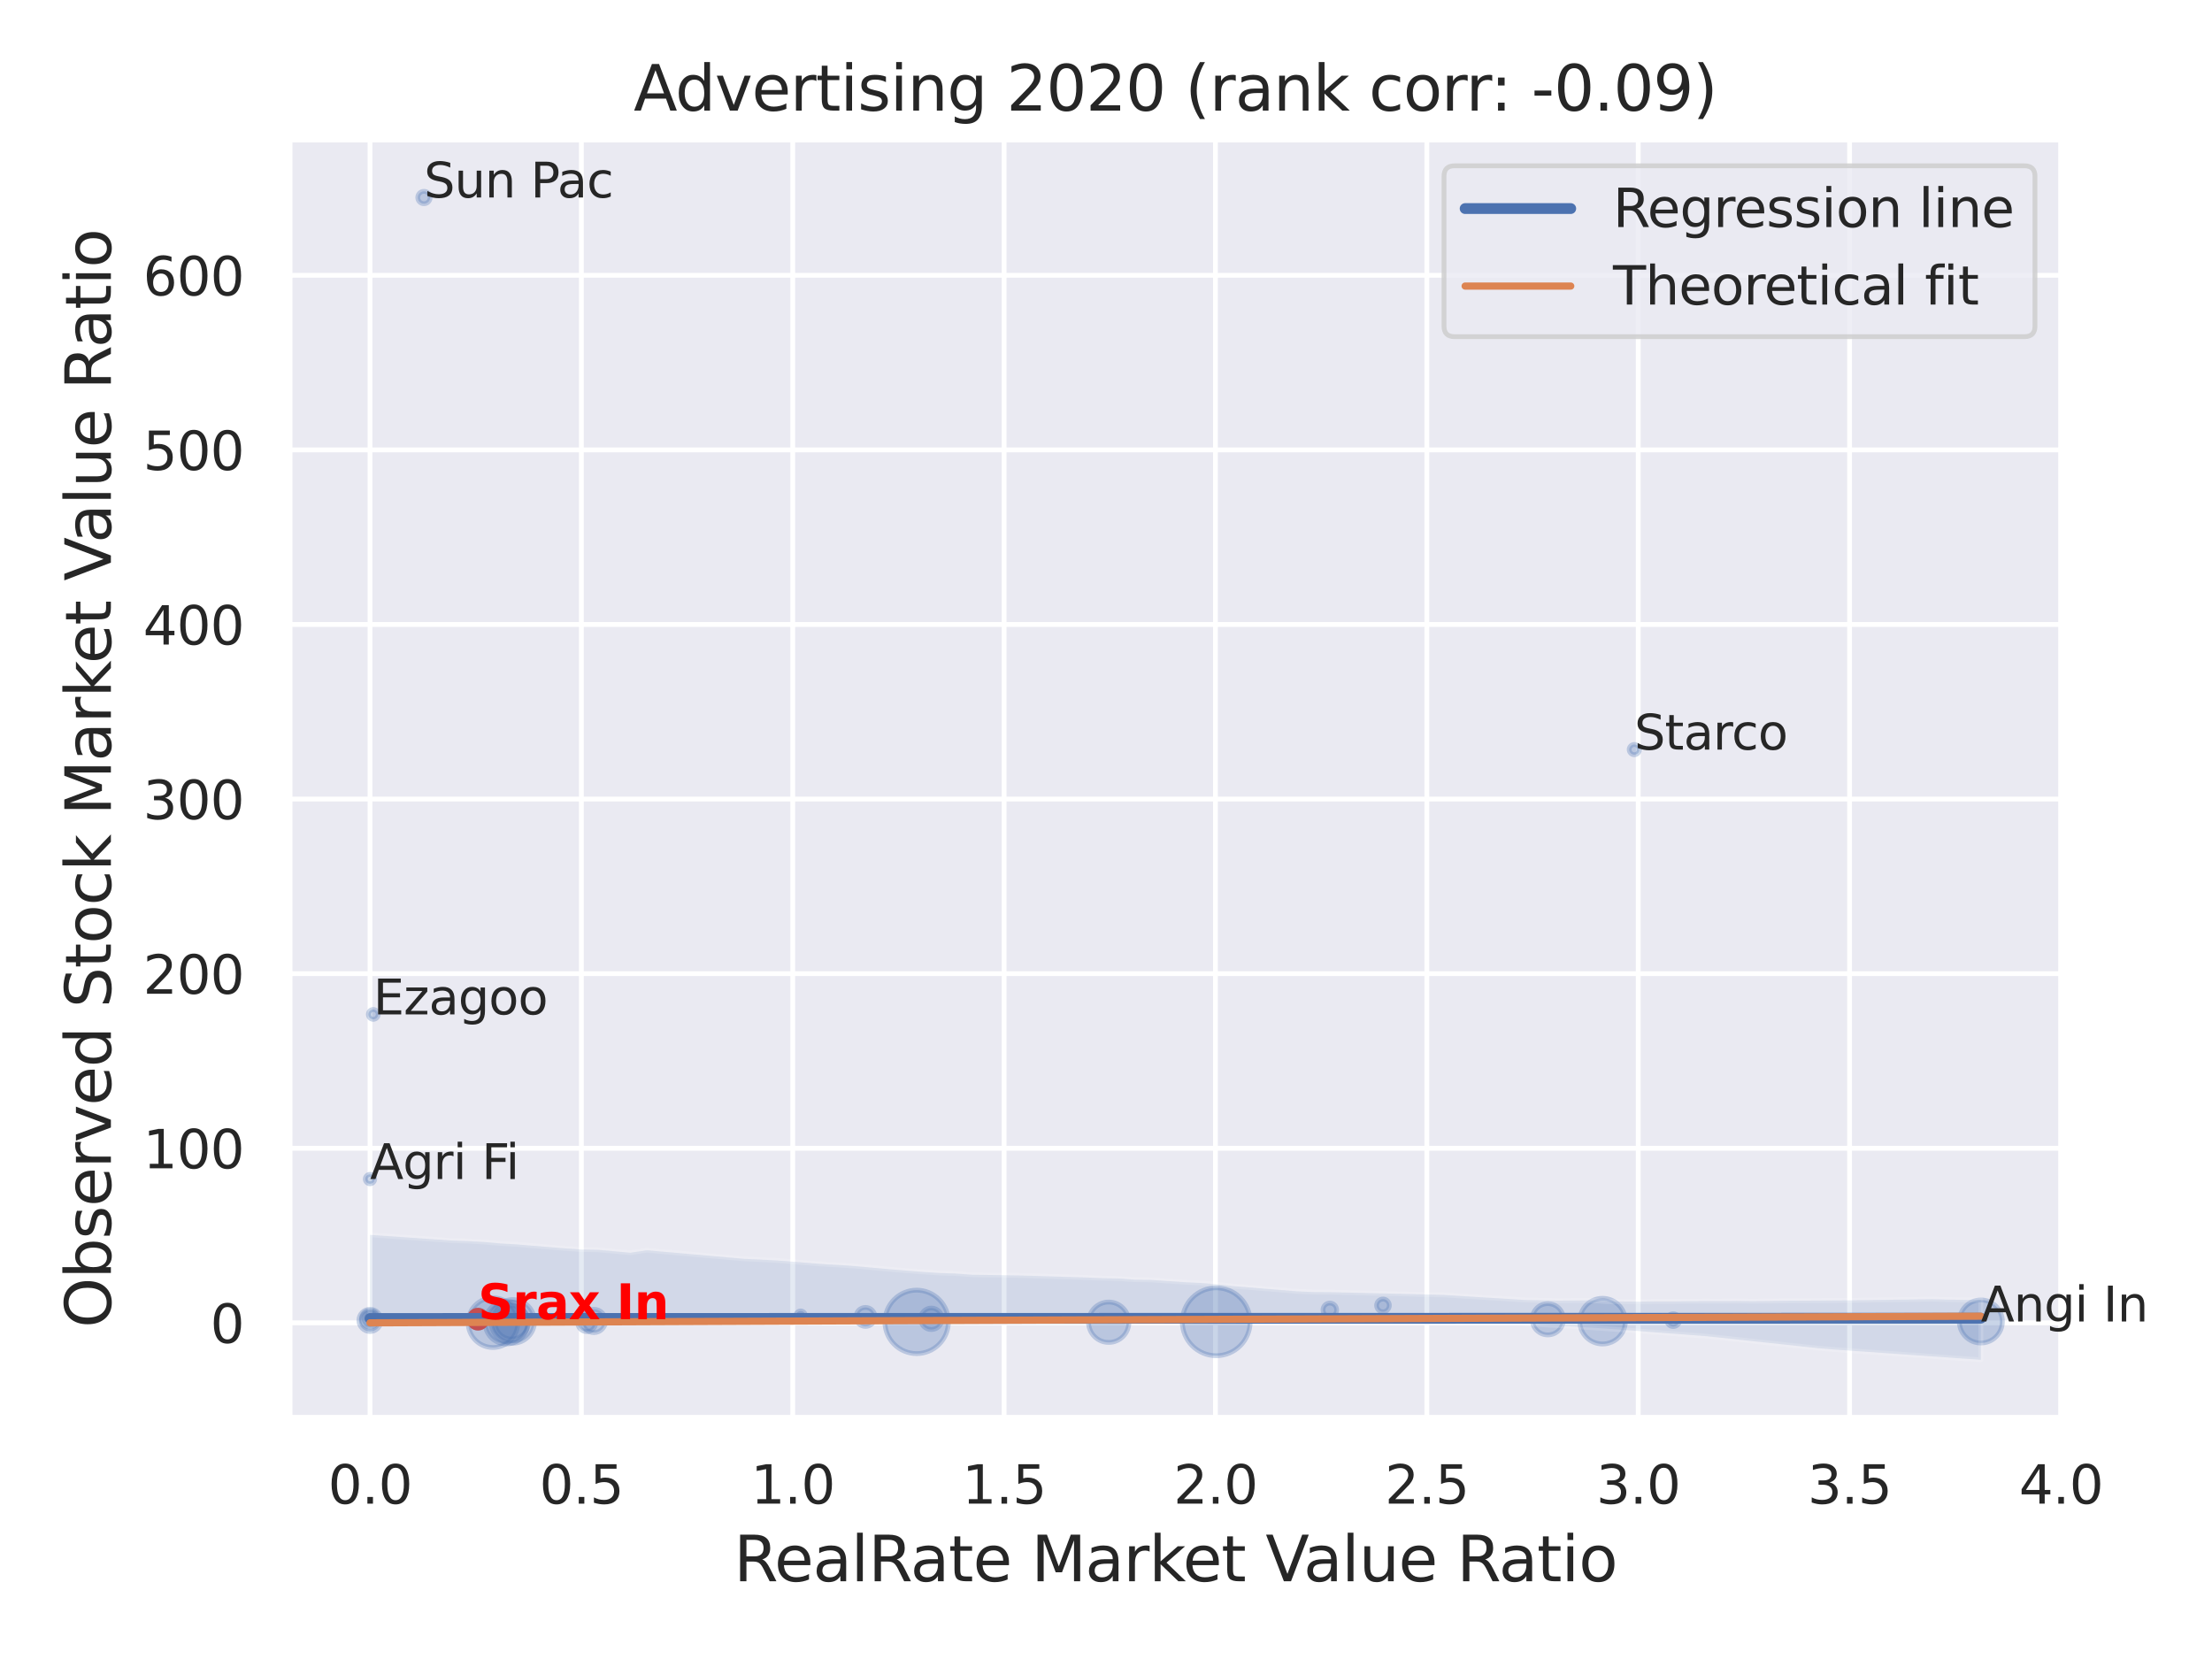 <?xml version="1.0" encoding="utf-8" standalone="no"?>
<!DOCTYPE svg PUBLIC "-//W3C//DTD SVG 1.1//EN"
  "http://www.w3.org/Graphics/SVG/1.1/DTD/svg11.dtd">
<svg xmlns:xlink="http://www.w3.org/1999/xlink" width="460.8pt" height="345.6pt" viewBox="0 0 460.8 345.6" xmlns="http://www.w3.org/2000/svg" version="1.1">
 <defs>
  <style type="text/css">*{stroke-linejoin: round; stroke-linecap: butt}</style>
 </defs>
 <g id="figure_1">
  <g id="patch_1">
   <path d="M 0 345.6 
L 460.8 345.6 
L 460.8 0 
L 0 0 
z
" style="fill: #ffffff"/>
  </g>
  <g id="axes_1">
   <g id="patch_2">
    <path d="M 60.3 295.38 
L 429.423 295.38 
L 429.423 29.04 
L 60.3 29.04 
z
" style="fill: #eaeaf2"/>
   </g>
   <g id="matplotlib.axis_1">
    <g id="xtick_1">
     <g id="line2d_1">
      <path d="M 77.078 295.38 
L 77.078 29.04 
" clip-path="url(#p1c5aea3654)" style="fill: none; stroke: #ffffff; stroke-linecap: round"/>
     </g>
     <g id="text_1">
      <!-- 0.0 -->
      <g style="fill: #262626" transform="translate(68.332 313.238) scale(0.11 -0.11)">
       <defs>
        <path id="DejaVuSans-30" d="M 2034 4250 
Q 1547 4250 1301 3770 
Q 1056 3291 1056 2328 
Q 1056 1369 1301 889 
Q 1547 409 2034 409 
Q 2525 409 2770 889 
Q 3016 1369 3016 2328 
Q 3016 3291 2770 3770 
Q 2525 4250 2034 4250 
z
M 2034 4750 
Q 2819 4750 3233 4129 
Q 3647 3509 3647 2328 
Q 3647 1150 3233 529 
Q 2819 -91 2034 -91 
Q 1250 -91 836 529 
Q 422 1150 422 2328 
Q 422 3509 836 4129 
Q 1250 4750 2034 4750 
z
" transform="scale(0.016)"/>
        <path id="DejaVuSans-2e" d="M 684 794 
L 1344 794 
L 1344 0 
L 684 0 
L 684 794 
z
" transform="scale(0.016)"/>
       </defs>
       <use xlink:href="#DejaVuSans-30"/>
       <use xlink:href="#DejaVuSans-2e" x="63.623"/>
       <use xlink:href="#DejaVuSans-30" x="95.41"/>
      </g>
     </g>
    </g>
    <g id="xtick_2">
     <g id="line2d_2">
      <path d="M 121.11 295.38 
L 121.11 29.04 
" clip-path="url(#p1c5aea3654)" style="fill: none; stroke: #ffffff; stroke-linecap: round"/>
     </g>
     <g id="text_2">
      <!-- 0.5 -->
      <g style="fill: #262626" transform="translate(112.364 313.238) scale(0.11 -0.11)">
       <defs>
        <path id="DejaVuSans-35" d="M 691 4666 
L 3169 4666 
L 3169 4134 
L 1269 4134 
L 1269 2991 
Q 1406 3038 1543 3061 
Q 1681 3084 1819 3084 
Q 2600 3084 3056 2656 
Q 3513 2228 3513 1497 
Q 3513 744 3044 326 
Q 2575 -91 1722 -91 
Q 1428 -91 1123 -41 
Q 819 9 494 109 
L 494 744 
Q 775 591 1075 516 
Q 1375 441 1709 441 
Q 2250 441 2565 725 
Q 2881 1009 2881 1497 
Q 2881 1984 2565 2268 
Q 2250 2553 1709 2553 
Q 1456 2553 1204 2497 
Q 953 2441 691 2322 
L 691 4666 
z
" transform="scale(0.016)"/>
       </defs>
       <use xlink:href="#DejaVuSans-30"/>
       <use xlink:href="#DejaVuSans-2e" x="63.623"/>
       <use xlink:href="#DejaVuSans-35" x="95.41"/>
      </g>
     </g>
    </g>
    <g id="xtick_3">
     <g id="line2d_3">
      <path d="M 165.142 295.38 
L 165.142 29.04 
" clip-path="url(#p1c5aea3654)" style="fill: none; stroke: #ffffff; stroke-linecap: round"/>
     </g>
     <g id="text_3">
      <!-- 1.0 -->
      <g style="fill: #262626" transform="translate(156.396 313.238) scale(0.11 -0.11)">
       <defs>
        <path id="DejaVuSans-31" d="M 794 531 
L 1825 531 
L 1825 4091 
L 703 3866 
L 703 4441 
L 1819 4666 
L 2450 4666 
L 2450 531 
L 3481 531 
L 3481 0 
L 794 0 
L 794 531 
z
" transform="scale(0.016)"/>
       </defs>
       <use xlink:href="#DejaVuSans-31"/>
       <use xlink:href="#DejaVuSans-2e" x="63.623"/>
       <use xlink:href="#DejaVuSans-30" x="95.41"/>
      </g>
     </g>
    </g>
    <g id="xtick_4">
     <g id="line2d_4">
      <path d="M 209.174 295.38 
L 209.174 29.04 
" clip-path="url(#p1c5aea3654)" style="fill: none; stroke: #ffffff; stroke-linecap: round"/>
     </g>
     <g id="text_4">
      <!-- 1.5 -->
      <g style="fill: #262626" transform="translate(200.428 313.238) scale(0.11 -0.11)">
       <use xlink:href="#DejaVuSans-31"/>
       <use xlink:href="#DejaVuSans-2e" x="63.623"/>
       <use xlink:href="#DejaVuSans-35" x="95.41"/>
      </g>
     </g>
    </g>
    <g id="xtick_5">
     <g id="line2d_5">
      <path d="M 253.207 295.38 
L 253.207 29.04 
" clip-path="url(#p1c5aea3654)" style="fill: none; stroke: #ffffff; stroke-linecap: round"/>
     </g>
     <g id="text_5">
      <!-- 2.0 -->
      <g style="fill: #262626" transform="translate(244.46 313.238) scale(0.11 -0.11)">
       <defs>
        <path id="DejaVuSans-32" d="M 1228 531 
L 3431 531 
L 3431 0 
L 469 0 
L 469 531 
Q 828 903 1448 1529 
Q 2069 2156 2228 2338 
Q 2531 2678 2651 2914 
Q 2772 3150 2772 3378 
Q 2772 3750 2511 3984 
Q 2250 4219 1831 4219 
Q 1534 4219 1204 4116 
Q 875 4013 500 3803 
L 500 4441 
Q 881 4594 1212 4672 
Q 1544 4750 1819 4750 
Q 2544 4750 2975 4387 
Q 3406 4025 3406 3419 
Q 3406 3131 3298 2873 
Q 3191 2616 2906 2266 
Q 2828 2175 2409 1742 
Q 1991 1309 1228 531 
z
" transform="scale(0.016)"/>
       </defs>
       <use xlink:href="#DejaVuSans-32"/>
       <use xlink:href="#DejaVuSans-2e" x="63.623"/>
       <use xlink:href="#DejaVuSans-30" x="95.41"/>
      </g>
     </g>
    </g>
    <g id="xtick_6">
     <g id="line2d_6">
      <path d="M 297.239 295.38 
L 297.239 29.04 
" clip-path="url(#p1c5aea3654)" style="fill: none; stroke: #ffffff; stroke-linecap: round"/>
     </g>
     <g id="text_6">
      <!-- 2.5 -->
      <g style="fill: #262626" transform="translate(288.492 313.238) scale(0.11 -0.11)">
       <use xlink:href="#DejaVuSans-32"/>
       <use xlink:href="#DejaVuSans-2e" x="63.623"/>
       <use xlink:href="#DejaVuSans-35" x="95.41"/>
      </g>
     </g>
    </g>
    <g id="xtick_7">
     <g id="line2d_7">
      <path d="M 341.271 295.38 
L 341.271 29.04 
" clip-path="url(#p1c5aea3654)" style="fill: none; stroke: #ffffff; stroke-linecap: round"/>
     </g>
     <g id="text_7">
      <!-- 3.0 -->
      <g style="fill: #262626" transform="translate(332.524 313.238) scale(0.11 -0.11)">
       <defs>
        <path id="DejaVuSans-33" d="M 2597 2516 
Q 3050 2419 3304 2112 
Q 3559 1806 3559 1356 
Q 3559 666 3084 287 
Q 2609 -91 1734 -91 
Q 1441 -91 1130 -33 
Q 819 25 488 141 
L 488 750 
Q 750 597 1062 519 
Q 1375 441 1716 441 
Q 2309 441 2620 675 
Q 2931 909 2931 1356 
Q 2931 1769 2642 2001 
Q 2353 2234 1838 2234 
L 1294 2234 
L 1294 2753 
L 1863 2753 
Q 2328 2753 2575 2939 
Q 2822 3125 2822 3475 
Q 2822 3834 2567 4026 
Q 2313 4219 1838 4219 
Q 1578 4219 1281 4162 
Q 984 4106 628 3988 
L 628 4550 
Q 988 4650 1302 4700 
Q 1616 4750 1894 4750 
Q 2613 4750 3031 4423 
Q 3450 4097 3450 3541 
Q 3450 3153 3228 2886 
Q 3006 2619 2597 2516 
z
" transform="scale(0.016)"/>
       </defs>
       <use xlink:href="#DejaVuSans-33"/>
       <use xlink:href="#DejaVuSans-2e" x="63.623"/>
       <use xlink:href="#DejaVuSans-30" x="95.41"/>
      </g>
     </g>
    </g>
    <g id="xtick_8">
     <g id="line2d_8">
      <path d="M 385.303 295.38 
L 385.303 29.04 
" clip-path="url(#p1c5aea3654)" style="fill: none; stroke: #ffffff; stroke-linecap: round"/>
     </g>
     <g id="text_8">
      <!-- 3.5 -->
      <g style="fill: #262626" transform="translate(376.556 313.238) scale(0.11 -0.11)">
       <use xlink:href="#DejaVuSans-33"/>
       <use xlink:href="#DejaVuSans-2e" x="63.623"/>
       <use xlink:href="#DejaVuSans-35" x="95.41"/>
      </g>
     </g>
    </g>
    <g id="xtick_9">
     <g id="line2d_9">
      <path d="M 429.335 295.38 
L 429.335 29.04 
" clip-path="url(#p1c5aea3654)" style="fill: none; stroke: #ffffff; stroke-linecap: round"/>
     </g>
     <g id="text_9">
      <!-- 4.0 -->
      <g style="fill: #262626" transform="translate(420.588 313.238) scale(0.11 -0.11)">
       <defs>
        <path id="DejaVuSans-34" d="M 2419 4116 
L 825 1625 
L 2419 1625 
L 2419 4116 
z
M 2253 4666 
L 3047 4666 
L 3047 1625 
L 3713 1625 
L 3713 1100 
L 3047 1100 
L 3047 0 
L 2419 0 
L 2419 1100 
L 313 1100 
L 313 1709 
L 2253 4666 
z
" transform="scale(0.016)"/>
       </defs>
       <use xlink:href="#DejaVuSans-34"/>
       <use xlink:href="#DejaVuSans-2e" x="63.623"/>
       <use xlink:href="#DejaVuSans-30" x="95.41"/>
      </g>
     </g>
    </g>
    <g id="text_10">
     <!-- RealRate Market Value Ratio -->
     <g style="fill: #262626" transform="translate(152.875 329.404) scale(0.13 -0.13)">
      <defs>
       <path id="DejaVuSans-52" d="M 2841 2188 
Q 3044 2119 3236 1894 
Q 3428 1669 3622 1275 
L 4263 0 
L 3584 0 
L 2988 1197 
Q 2756 1666 2539 1819 
Q 2322 1972 1947 1972 
L 1259 1972 
L 1259 0 
L 628 0 
L 628 4666 
L 2053 4666 
Q 2853 4666 3247 4331 
Q 3641 3997 3641 3322 
Q 3641 2881 3436 2590 
Q 3231 2300 2841 2188 
z
M 1259 4147 
L 1259 2491 
L 2053 2491 
Q 2509 2491 2742 2702 
Q 2975 2913 2975 3322 
Q 2975 3731 2742 3939 
Q 2509 4147 2053 4147 
L 1259 4147 
z
" transform="scale(0.016)"/>
       <path id="DejaVuSans-65" d="M 3597 1894 
L 3597 1613 
L 953 1613 
Q 991 1019 1311 708 
Q 1631 397 2203 397 
Q 2534 397 2845 478 
Q 3156 559 3463 722 
L 3463 178 
Q 3153 47 2828 -22 
Q 2503 -91 2169 -91 
Q 1331 -91 842 396 
Q 353 884 353 1716 
Q 353 2575 817 3079 
Q 1281 3584 2069 3584 
Q 2775 3584 3186 3129 
Q 3597 2675 3597 1894 
z
M 3022 2063 
Q 3016 2534 2758 2815 
Q 2500 3097 2075 3097 
Q 1594 3097 1305 2825 
Q 1016 2553 972 2059 
L 3022 2063 
z
" transform="scale(0.016)"/>
       <path id="DejaVuSans-61" d="M 2194 1759 
Q 1497 1759 1228 1600 
Q 959 1441 959 1056 
Q 959 750 1161 570 
Q 1363 391 1709 391 
Q 2188 391 2477 730 
Q 2766 1069 2766 1631 
L 2766 1759 
L 2194 1759 
z
M 3341 1997 
L 3341 0 
L 2766 0 
L 2766 531 
Q 2569 213 2275 61 
Q 1981 -91 1556 -91 
Q 1019 -91 701 211 
Q 384 513 384 1019 
Q 384 1609 779 1909 
Q 1175 2209 1959 2209 
L 2766 2209 
L 2766 2266 
Q 2766 2663 2505 2880 
Q 2244 3097 1772 3097 
Q 1472 3097 1187 3025 
Q 903 2953 641 2809 
L 641 3341 
Q 956 3463 1253 3523 
Q 1550 3584 1831 3584 
Q 2591 3584 2966 3190 
Q 3341 2797 3341 1997 
z
" transform="scale(0.016)"/>
       <path id="DejaVuSans-6c" d="M 603 4863 
L 1178 4863 
L 1178 0 
L 603 0 
L 603 4863 
z
" transform="scale(0.016)"/>
       <path id="DejaVuSans-74" d="M 1172 4494 
L 1172 3500 
L 2356 3500 
L 2356 3053 
L 1172 3053 
L 1172 1153 
Q 1172 725 1289 603 
Q 1406 481 1766 481 
L 2356 481 
L 2356 0 
L 1766 0 
Q 1100 0 847 248 
Q 594 497 594 1153 
L 594 3053 
L 172 3053 
L 172 3500 
L 594 3500 
L 594 4494 
L 1172 4494 
z
" transform="scale(0.016)"/>
       <path id="DejaVuSans-20" transform="scale(0.016)"/>
       <path id="DejaVuSans-4d" d="M 628 4666 
L 1569 4666 
L 2759 1491 
L 3956 4666 
L 4897 4666 
L 4897 0 
L 4281 0 
L 4281 4097 
L 3078 897 
L 2444 897 
L 1241 4097 
L 1241 0 
L 628 0 
L 628 4666 
z
" transform="scale(0.016)"/>
       <path id="DejaVuSans-72" d="M 2631 2963 
Q 2534 3019 2420 3045 
Q 2306 3072 2169 3072 
Q 1681 3072 1420 2755 
Q 1159 2438 1159 1844 
L 1159 0 
L 581 0 
L 581 3500 
L 1159 3500 
L 1159 2956 
Q 1341 3275 1631 3429 
Q 1922 3584 2338 3584 
Q 2397 3584 2469 3576 
Q 2541 3569 2628 3553 
L 2631 2963 
z
" transform="scale(0.016)"/>
       <path id="DejaVuSans-6b" d="M 581 4863 
L 1159 4863 
L 1159 1991 
L 2875 3500 
L 3609 3500 
L 1753 1863 
L 3688 0 
L 2938 0 
L 1159 1709 
L 1159 0 
L 581 0 
L 581 4863 
z
" transform="scale(0.016)"/>
       <path id="DejaVuSans-56" d="M 1831 0 
L 50 4666 
L 709 4666 
L 2188 738 
L 3669 4666 
L 4325 4666 
L 2547 0 
L 1831 0 
z
" transform="scale(0.016)"/>
       <path id="DejaVuSans-75" d="M 544 1381 
L 544 3500 
L 1119 3500 
L 1119 1403 
Q 1119 906 1312 657 
Q 1506 409 1894 409 
Q 2359 409 2629 706 
Q 2900 1003 2900 1516 
L 2900 3500 
L 3475 3500 
L 3475 0 
L 2900 0 
L 2900 538 
Q 2691 219 2414 64 
Q 2138 -91 1772 -91 
Q 1169 -91 856 284 
Q 544 659 544 1381 
z
M 1991 3584 
L 1991 3584 
z
" transform="scale(0.016)"/>
       <path id="DejaVuSans-69" d="M 603 3500 
L 1178 3500 
L 1178 0 
L 603 0 
L 603 3500 
z
M 603 4863 
L 1178 4863 
L 1178 4134 
L 603 4134 
L 603 4863 
z
" transform="scale(0.016)"/>
       <path id="DejaVuSans-6f" d="M 1959 3097 
Q 1497 3097 1228 2736 
Q 959 2375 959 1747 
Q 959 1119 1226 758 
Q 1494 397 1959 397 
Q 2419 397 2687 759 
Q 2956 1122 2956 1747 
Q 2956 2369 2687 2733 
Q 2419 3097 1959 3097 
z
M 1959 3584 
Q 2709 3584 3137 3096 
Q 3566 2609 3566 1747 
Q 3566 888 3137 398 
Q 2709 -91 1959 -91 
Q 1206 -91 779 398 
Q 353 888 353 1747 
Q 353 2609 779 3096 
Q 1206 3584 1959 3584 
z
" transform="scale(0.016)"/>
      </defs>
      <use xlink:href="#DejaVuSans-52"/>
      <use xlink:href="#DejaVuSans-65" x="64.982"/>
      <use xlink:href="#DejaVuSans-61" x="126.506"/>
      <use xlink:href="#DejaVuSans-6c" x="187.785"/>
      <use xlink:href="#DejaVuSans-52" x="215.568"/>
      <use xlink:href="#DejaVuSans-61" x="282.801"/>
      <use xlink:href="#DejaVuSans-74" x="344.08"/>
      <use xlink:href="#DejaVuSans-65" x="383.289"/>
      <use xlink:href="#DejaVuSans-20" x="444.812"/>
      <use xlink:href="#DejaVuSans-4d" x="476.6"/>
      <use xlink:href="#DejaVuSans-61" x="562.879"/>
      <use xlink:href="#DejaVuSans-72" x="624.158"/>
      <use xlink:href="#DejaVuSans-6b" x="665.271"/>
      <use xlink:href="#DejaVuSans-65" x="719.557"/>
      <use xlink:href="#DejaVuSans-74" x="781.08"/>
      <use xlink:href="#DejaVuSans-20" x="820.289"/>
      <use xlink:href="#DejaVuSans-56" x="852.076"/>
      <use xlink:href="#DejaVuSans-61" x="912.734"/>
      <use xlink:href="#DejaVuSans-6c" x="974.014"/>
      <use xlink:href="#DejaVuSans-75" x="1001.797"/>
      <use xlink:href="#DejaVuSans-65" x="1065.176"/>
      <use xlink:href="#DejaVuSans-20" x="1126.699"/>
      <use xlink:href="#DejaVuSans-52" x="1158.486"/>
      <use xlink:href="#DejaVuSans-61" x="1225.719"/>
      <use xlink:href="#DejaVuSans-74" x="1286.998"/>
      <use xlink:href="#DejaVuSans-69" x="1326.207"/>
      <use xlink:href="#DejaVuSans-6f" x="1353.99"/>
     </g>
    </g>
   </g>
   <g id="matplotlib.axis_2">
    <g id="ytick_1">
     <g id="line2d_10">
      <path d="M 60.3 275.571 
L 429.423 275.571 
" clip-path="url(#p1c5aea3654)" style="fill: none; stroke: #ffffff; stroke-linecap: round"/>
     </g>
     <g id="text_11">
      <!-- 0 -->
      <g style="fill: #262626" transform="translate(43.801 279.75) scale(0.11 -0.11)">
       <use xlink:href="#DejaVuSans-30"/>
      </g>
     </g>
    </g>
    <g id="ytick_2">
     <g id="line2d_11">
      <path d="M 60.3 239.201 
L 429.423 239.201 
" clip-path="url(#p1c5aea3654)" style="fill: none; stroke: #ffffff; stroke-linecap: round"/>
     </g>
     <g id="text_12">
      <!-- 100 -->
      <g style="fill: #262626" transform="translate(29.804 243.381) scale(0.11 -0.11)">
       <use xlink:href="#DejaVuSans-31"/>
       <use xlink:href="#DejaVuSans-30" x="63.623"/>
       <use xlink:href="#DejaVuSans-30" x="127.246"/>
      </g>
     </g>
    </g>
    <g id="ytick_3">
     <g id="line2d_12">
      <path d="M 60.3 202.832 
L 429.423 202.832 
" clip-path="url(#p1c5aea3654)" style="fill: none; stroke: #ffffff; stroke-linecap: round"/>
     </g>
     <g id="text_13">
      <!-- 200 -->
      <g style="fill: #262626" transform="translate(29.804 207.011) scale(0.11 -0.11)">
       <use xlink:href="#DejaVuSans-32"/>
       <use xlink:href="#DejaVuSans-30" x="63.623"/>
       <use xlink:href="#DejaVuSans-30" x="127.246"/>
      </g>
     </g>
    </g>
    <g id="ytick_4">
     <g id="line2d_13">
      <path d="M 60.3 166.462 
L 429.423 166.462 
" clip-path="url(#p1c5aea3654)" style="fill: none; stroke: #ffffff; stroke-linecap: round"/>
     </g>
     <g id="text_14">
      <!-- 300 -->
      <g style="fill: #262626" transform="translate(29.804 170.641) scale(0.11 -0.11)">
       <use xlink:href="#DejaVuSans-33"/>
       <use xlink:href="#DejaVuSans-30" x="63.623"/>
       <use xlink:href="#DejaVuSans-30" x="127.246"/>
      </g>
     </g>
    </g>
    <g id="ytick_5">
     <g id="line2d_14">
      <path d="M 60.3 130.092 
L 429.423 130.092 
" clip-path="url(#p1c5aea3654)" style="fill: none; stroke: #ffffff; stroke-linecap: round"/>
     </g>
     <g id="text_15">
      <!-- 400 -->
      <g style="fill: #262626" transform="translate(29.804 134.271) scale(0.11 -0.11)">
       <use xlink:href="#DejaVuSans-34"/>
       <use xlink:href="#DejaVuSans-30" x="63.623"/>
       <use xlink:href="#DejaVuSans-30" x="127.246"/>
      </g>
     </g>
    </g>
    <g id="ytick_6">
     <g id="line2d_15">
      <path d="M 60.3 93.722 
L 429.423 93.722 
" clip-path="url(#p1c5aea3654)" style="fill: none; stroke: #ffffff; stroke-linecap: round"/>
     </g>
     <g id="text_16">
      <!-- 500 -->
      <g style="fill: #262626" transform="translate(29.804 97.902) scale(0.11 -0.11)">
       <use xlink:href="#DejaVuSans-35"/>
       <use xlink:href="#DejaVuSans-30" x="63.623"/>
       <use xlink:href="#DejaVuSans-30" x="127.246"/>
      </g>
     </g>
    </g>
    <g id="ytick_7">
     <g id="line2d_16">
      <path d="M 60.3 57.353 
L 429.423 57.353 
" clip-path="url(#p1c5aea3654)" style="fill: none; stroke: #ffffff; stroke-linecap: round"/>
     </g>
     <g id="text_17">
      <!-- 600 -->
      <g style="fill: #262626" transform="translate(29.804 61.532) scale(0.11 -0.11)">
       <defs>
        <path id="DejaVuSans-36" d="M 2113 2584 
Q 1688 2584 1439 2293 
Q 1191 2003 1191 1497 
Q 1191 994 1439 701 
Q 1688 409 2113 409 
Q 2538 409 2786 701 
Q 3034 994 3034 1497 
Q 3034 2003 2786 2293 
Q 2538 2584 2113 2584 
z
M 3366 4563 
L 3366 3988 
Q 3128 4100 2886 4159 
Q 2644 4219 2406 4219 
Q 1781 4219 1451 3797 
Q 1122 3375 1075 2522 
Q 1259 2794 1537 2939 
Q 1816 3084 2150 3084 
Q 2853 3084 3261 2657 
Q 3669 2231 3669 1497 
Q 3669 778 3244 343 
Q 2819 -91 2113 -91 
Q 1303 -91 875 529 
Q 447 1150 447 2328 
Q 447 3434 972 4092 
Q 1497 4750 2381 4750 
Q 2619 4750 2861 4703 
Q 3103 4656 3366 4563 
z
" transform="scale(0.016)"/>
       </defs>
       <use xlink:href="#DejaVuSans-36"/>
       <use xlink:href="#DejaVuSans-30" x="63.623"/>
       <use xlink:href="#DejaVuSans-30" x="127.246"/>
      </g>
     </g>
    </g>
    <g id="text_18">
     <!-- Observed Stock Market Value Ratio -->
     <g style="fill: #262626" transform="translate(23.1 276.612) rotate(-90) scale(0.13 -0.13)">
      <defs>
       <path id="DejaVuSans-4f" d="M 2522 4238 
Q 1834 4238 1429 3725 
Q 1025 3213 1025 2328 
Q 1025 1447 1429 934 
Q 1834 422 2522 422 
Q 3209 422 3611 934 
Q 4013 1447 4013 2328 
Q 4013 3213 3611 3725 
Q 3209 4238 2522 4238 
z
M 2522 4750 
Q 3503 4750 4090 4092 
Q 4678 3434 4678 2328 
Q 4678 1225 4090 567 
Q 3503 -91 2522 -91 
Q 1538 -91 948 565 
Q 359 1222 359 2328 
Q 359 3434 948 4092 
Q 1538 4750 2522 4750 
z
" transform="scale(0.016)"/>
       <path id="DejaVuSans-62" d="M 3116 1747 
Q 3116 2381 2855 2742 
Q 2594 3103 2138 3103 
Q 1681 3103 1420 2742 
Q 1159 2381 1159 1747 
Q 1159 1113 1420 752 
Q 1681 391 2138 391 
Q 2594 391 2855 752 
Q 3116 1113 3116 1747 
z
M 1159 2969 
Q 1341 3281 1617 3432 
Q 1894 3584 2278 3584 
Q 2916 3584 3314 3078 
Q 3713 2572 3713 1747 
Q 3713 922 3314 415 
Q 2916 -91 2278 -91 
Q 1894 -91 1617 61 
Q 1341 213 1159 525 
L 1159 0 
L 581 0 
L 581 4863 
L 1159 4863 
L 1159 2969 
z
" transform="scale(0.016)"/>
       <path id="DejaVuSans-73" d="M 2834 3397 
L 2834 2853 
Q 2591 2978 2328 3040 
Q 2066 3103 1784 3103 
Q 1356 3103 1142 2972 
Q 928 2841 928 2578 
Q 928 2378 1081 2264 
Q 1234 2150 1697 2047 
L 1894 2003 
Q 2506 1872 2764 1633 
Q 3022 1394 3022 966 
Q 3022 478 2636 193 
Q 2250 -91 1575 -91 
Q 1294 -91 989 -36 
Q 684 19 347 128 
L 347 722 
Q 666 556 975 473 
Q 1284 391 1588 391 
Q 1994 391 2212 530 
Q 2431 669 2431 922 
Q 2431 1156 2273 1281 
Q 2116 1406 1581 1522 
L 1381 1569 
Q 847 1681 609 1914 
Q 372 2147 372 2553 
Q 372 3047 722 3315 
Q 1072 3584 1716 3584 
Q 2034 3584 2315 3537 
Q 2597 3491 2834 3397 
z
" transform="scale(0.016)"/>
       <path id="DejaVuSans-76" d="M 191 3500 
L 800 3500 
L 1894 563 
L 2988 3500 
L 3597 3500 
L 2284 0 
L 1503 0 
L 191 3500 
z
" transform="scale(0.016)"/>
       <path id="DejaVuSans-64" d="M 2906 2969 
L 2906 4863 
L 3481 4863 
L 3481 0 
L 2906 0 
L 2906 525 
Q 2725 213 2448 61 
Q 2172 -91 1784 -91 
Q 1150 -91 751 415 
Q 353 922 353 1747 
Q 353 2572 751 3078 
Q 1150 3584 1784 3584 
Q 2172 3584 2448 3432 
Q 2725 3281 2906 2969 
z
M 947 1747 
Q 947 1113 1208 752 
Q 1469 391 1925 391 
Q 2381 391 2643 752 
Q 2906 1113 2906 1747 
Q 2906 2381 2643 2742 
Q 2381 3103 1925 3103 
Q 1469 3103 1208 2742 
Q 947 2381 947 1747 
z
" transform="scale(0.016)"/>
       <path id="DejaVuSans-53" d="M 3425 4513 
L 3425 3897 
Q 3066 4069 2747 4153 
Q 2428 4238 2131 4238 
Q 1616 4238 1336 4038 
Q 1056 3838 1056 3469 
Q 1056 3159 1242 3001 
Q 1428 2844 1947 2747 
L 2328 2669 
Q 3034 2534 3370 2195 
Q 3706 1856 3706 1288 
Q 3706 609 3251 259 
Q 2797 -91 1919 -91 
Q 1588 -91 1214 -16 
Q 841 59 441 206 
L 441 856 
Q 825 641 1194 531 
Q 1563 422 1919 422 
Q 2459 422 2753 634 
Q 3047 847 3047 1241 
Q 3047 1584 2836 1778 
Q 2625 1972 2144 2069 
L 1759 2144 
Q 1053 2284 737 2584 
Q 422 2884 422 3419 
Q 422 4038 858 4394 
Q 1294 4750 2059 4750 
Q 2388 4750 2728 4690 
Q 3069 4631 3425 4513 
z
" transform="scale(0.016)"/>
       <path id="DejaVuSans-63" d="M 3122 3366 
L 3122 2828 
Q 2878 2963 2633 3030 
Q 2388 3097 2138 3097 
Q 1578 3097 1268 2742 
Q 959 2388 959 1747 
Q 959 1106 1268 751 
Q 1578 397 2138 397 
Q 2388 397 2633 464 
Q 2878 531 3122 666 
L 3122 134 
Q 2881 22 2623 -34 
Q 2366 -91 2075 -91 
Q 1284 -91 818 406 
Q 353 903 353 1747 
Q 353 2603 823 3093 
Q 1294 3584 2113 3584 
Q 2378 3584 2631 3529 
Q 2884 3475 3122 3366 
z
" transform="scale(0.016)"/>
      </defs>
      <use xlink:href="#DejaVuSans-4f"/>
      <use xlink:href="#DejaVuSans-62" x="78.711"/>
      <use xlink:href="#DejaVuSans-73" x="142.188"/>
      <use xlink:href="#DejaVuSans-65" x="194.287"/>
      <use xlink:href="#DejaVuSans-72" x="255.811"/>
      <use xlink:href="#DejaVuSans-76" x="296.924"/>
      <use xlink:href="#DejaVuSans-65" x="356.104"/>
      <use xlink:href="#DejaVuSans-64" x="417.627"/>
      <use xlink:href="#DejaVuSans-20" x="481.104"/>
      <use xlink:href="#DejaVuSans-53" x="512.891"/>
      <use xlink:href="#DejaVuSans-74" x="576.367"/>
      <use xlink:href="#DejaVuSans-6f" x="615.576"/>
      <use xlink:href="#DejaVuSans-63" x="676.758"/>
      <use xlink:href="#DejaVuSans-6b" x="731.738"/>
      <use xlink:href="#DejaVuSans-20" x="789.648"/>
      <use xlink:href="#DejaVuSans-4d" x="821.436"/>
      <use xlink:href="#DejaVuSans-61" x="907.715"/>
      <use xlink:href="#DejaVuSans-72" x="968.994"/>
      <use xlink:href="#DejaVuSans-6b" x="1010.107"/>
      <use xlink:href="#DejaVuSans-65" x="1064.393"/>
      <use xlink:href="#DejaVuSans-74" x="1125.916"/>
      <use xlink:href="#DejaVuSans-20" x="1165.125"/>
      <use xlink:href="#DejaVuSans-56" x="1196.912"/>
      <use xlink:href="#DejaVuSans-61" x="1257.57"/>
      <use xlink:href="#DejaVuSans-6c" x="1318.85"/>
      <use xlink:href="#DejaVuSans-75" x="1346.633"/>
      <use xlink:href="#DejaVuSans-65" x="1410.012"/>
      <use xlink:href="#DejaVuSans-20" x="1471.535"/>
      <use xlink:href="#DejaVuSans-52" x="1503.322"/>
      <use xlink:href="#DejaVuSans-61" x="1570.555"/>
      <use xlink:href="#DejaVuSans-74" x="1631.834"/>
      <use xlink:href="#DejaVuSans-69" x="1671.043"/>
      <use xlink:href="#DejaVuSans-6f" x="1698.826"/>
     </g>
    </g>
   </g>
   <g id="PathCollection_1">
    <path d="M 253.363 282.419 
C 255.238 282.419 257.037 281.673 258.363 280.347 
C 259.689 279.021 260.434 277.223 260.434 275.347 
C 260.434 273.472 259.689 271.673 258.363 270.347 
C 257.037 269.021 255.238 268.276 253.363 268.276 
C 251.488 268.276 249.689 269.021 248.363 270.347 
C 247.037 271.673 246.292 273.472 246.292 275.347 
C 246.292 277.223 247.037 279.021 248.363 280.347 
C 249.689 281.673 251.488 282.419 253.363 282.419 
z
" clip-path="url(#p1c5aea3654)" style="fill: #4c72b0; fill-opacity: 0.3; stroke: #4c72b0; stroke-opacity: 0.3"/>
    <path d="M 190.955 281.981 
C 192.709 281.981 194.391 281.284 195.631 280.044 
C 196.871 278.804 197.567 277.122 197.567 275.369 
C 197.567 273.615 196.871 271.933 195.631 270.694 
C 194.391 269.454 192.709 268.757 190.955 268.757 
C 189.202 268.757 187.52 269.454 186.28 270.694 
C 185.04 271.933 184.343 273.615 184.343 275.369 
C 184.343 277.122 185.04 278.804 186.28 280.044 
C 187.52 281.284 189.202 281.981 190.955 281.981 
z
" clip-path="url(#p1c5aea3654)" style="fill: #4c72b0; fill-opacity: 0.3; stroke: #4c72b0; stroke-opacity: 0.3"/>
    <path d="M 194.01 276.971 
C 194.604 276.971 195.174 276.735 195.595 276.314 
C 196.015 275.894 196.251 275.324 196.251 274.73 
C 196.251 274.135 196.015 273.565 195.595 273.145 
C 195.174 272.725 194.604 272.488 194.01 272.488 
C 193.415 272.488 192.845 272.725 192.425 273.145 
C 192.005 273.565 191.769 274.135 191.769 274.73 
C 191.769 275.324 192.005 275.894 192.425 276.314 
C 192.845 276.735 193.415 276.971 194.01 276.971 
z
" clip-path="url(#p1c5aea3654)" style="fill: #4c72b0; fill-opacity: 0.3; stroke: #4c72b0; stroke-opacity: 0.3"/>
    <path d="M 122.224 277.392 
C 122.721 277.392 123.198 277.194 123.55 276.842 
C 123.902 276.491 124.099 276.014 124.099 275.516 
C 124.099 275.019 123.902 274.542 123.55 274.191 
C 123.198 273.839 122.721 273.641 122.224 273.641 
C 121.727 273.641 121.25 273.839 120.898 274.191 
C 120.547 274.542 120.349 275.019 120.349 275.516 
C 120.349 276.014 120.547 276.491 120.898 276.842 
C 121.25 277.194 121.727 277.392 122.224 277.392 
z
" clip-path="url(#p1c5aea3654)" style="fill: #4c72b0; fill-opacity: 0.3; stroke: #4c72b0; stroke-opacity: 0.3"/>
    <path d="M 105.49 279.968 
C 106.666 279.968 107.795 279.501 108.627 278.669 
C 109.459 277.837 109.927 276.708 109.927 275.531 
C 109.927 274.354 109.459 273.226 108.627 272.394 
C 107.795 271.561 106.666 271.094 105.49 271.094 
C 104.313 271.094 103.184 271.561 102.352 272.394 
C 101.52 273.226 101.052 274.354 101.052 275.531 
C 101.052 276.708 101.52 277.837 102.352 278.669 
C 103.184 279.501 104.313 279.968 105.49 279.968 
z
" clip-path="url(#p1c5aea3654)" style="fill: #4c72b0; fill-opacity: 0.3; stroke: #4c72b0; stroke-opacity: 0.3"/>
    <path d="M 348.567 276.346 
C 348.921 276.346 349.26 276.206 349.51 275.956 
C 349.761 275.705 349.901 275.366 349.901 275.012 
C 349.901 274.658 349.761 274.318 349.51 274.068 
C 349.26 273.818 348.921 273.677 348.567 273.677 
C 348.213 273.677 347.873 273.818 347.623 274.068 
C 347.373 274.318 347.232 274.658 347.232 275.012 
C 347.232 275.366 347.373 275.705 347.623 275.956 
C 347.873 276.206 348.213 276.346 348.567 276.346 
z
" clip-path="url(#p1c5aea3654)" style="fill: #4c72b0; fill-opacity: 0.3; stroke: #4c72b0; stroke-opacity: 0.3"/>
    <path d="M 77.078 276.434 
C 77.541 276.434 77.984 276.25 78.311 275.923 
C 78.638 275.596 78.822 275.153 78.822 274.69 
C 78.822 274.228 78.638 273.784 78.311 273.457 
C 77.984 273.13 77.541 272.947 77.078 272.947 
C 76.616 272.947 76.172 273.13 75.845 273.457 
C 75.518 273.784 75.335 274.228 75.335 274.69 
C 75.335 275.153 75.518 275.596 75.845 275.923 
C 76.172 276.25 76.616 276.434 77.078 276.434 
z
" clip-path="url(#p1c5aea3654)" style="fill: #4c72b0; fill-opacity: 0.3; stroke: #4c72b0; stroke-opacity: 0.3"/>
    <path d="M 288.099 273.27 
C 288.451 273.27 288.789 273.13 289.038 272.881 
C 289.287 272.632 289.427 272.294 289.427 271.942 
C 289.427 271.59 289.287 271.252 289.038 271.003 
C 288.789 270.754 288.451 270.614 288.099 270.614 
C 287.747 270.614 287.409 270.754 287.16 271.003 
C 286.911 271.252 286.771 271.59 286.771 271.942 
C 286.771 272.294 286.911 272.632 287.16 272.881 
C 287.409 273.13 287.747 273.27 288.099 273.27 
z
" clip-path="url(#p1c5aea3654)" style="fill: #4c72b0; fill-opacity: 0.3; stroke: #4c72b0; stroke-opacity: 0.3"/>
    <path d="M 123.723 277.604 
C 124.366 277.604 124.983 277.349 125.438 276.894 
C 125.893 276.439 126.149 275.822 126.149 275.178 
C 126.149 274.535 125.893 273.917 125.438 273.462 
C 124.983 273.007 124.366 272.752 123.723 272.752 
C 123.079 272.752 122.462 273.007 122.007 273.462 
C 121.552 273.917 121.296 274.535 121.296 275.178 
C 121.296 275.822 121.552 276.439 122.007 276.894 
C 122.462 277.349 123.079 277.604 123.723 277.604 
z
" clip-path="url(#p1c5aea3654)" style="fill: #4c72b0; fill-opacity: 0.3; stroke: #4c72b0; stroke-opacity: 0.3"/>
    <path d="M 102.699 280.706 
C 104.071 280.706 105.387 280.161 106.358 279.191 
C 107.328 278.22 107.873 276.904 107.873 275.532 
C 107.873 274.16 107.328 272.844 106.358 271.873 
C 105.387 270.903 104.071 270.358 102.699 270.358 
C 101.327 270.358 100.011 270.903 99.04 271.873 
C 98.07 272.844 97.525 274.16 97.525 275.532 
C 97.525 276.904 98.07 278.22 99.04 279.191 
C 100.011 280.161 101.327 280.706 102.699 280.706 
z
" clip-path="url(#p1c5aea3654)" style="fill: #4c72b0; fill-opacity: 0.3; stroke: #4c72b0; stroke-opacity: 0.3"/>
    <path d="M 88.319 42.439 
C 88.662 42.439 88.991 42.303 89.233 42.06 
C 89.475 41.818 89.612 41.489 89.612 41.146 
C 89.612 40.804 89.475 40.475 89.233 40.233 
C 88.991 39.99 88.662 39.854 88.319 39.854 
C 87.977 39.854 87.648 39.99 87.405 40.233 
C 87.163 40.475 87.027 40.804 87.027 41.146 
C 87.027 41.489 87.163 41.818 87.405 42.06 
C 87.648 42.303 87.977 42.439 88.319 42.439 
z
" clip-path="url(#p1c5aea3654)" style="fill: #4c72b0; fill-opacity: 0.3; stroke: #4c72b0; stroke-opacity: 0.3"/>
    <path d="M 166.788 275.064 
C 167.049 275.064 167.3 274.96 167.485 274.775 
C 167.669 274.591 167.773 274.34 167.773 274.079 
C 167.773 273.818 167.669 273.567 167.485 273.383 
C 167.3 273.198 167.049 273.094 166.788 273.094 
C 166.527 273.094 166.276 273.198 166.092 273.383 
C 165.907 273.567 165.803 273.818 165.803 274.079 
C 165.803 274.34 165.907 274.591 166.092 274.775 
C 166.276 274.96 166.527 275.064 166.788 275.064 
z
" clip-path="url(#p1c5aea3654)" style="fill: #4c72b0; fill-opacity: 0.3; stroke: #4c72b0; stroke-opacity: 0.3"/>
    <path d="M 106.595 278.955 
C 107.52 278.955 108.408 278.587 109.063 277.933 
C 109.717 277.278 110.085 276.39 110.085 275.464 
C 110.085 274.539 109.717 273.651 109.063 272.996 
C 108.408 272.342 107.52 271.974 106.595 271.974 
C 105.669 271.974 104.781 272.342 104.126 272.996 
C 103.472 273.651 103.104 274.539 103.104 275.464 
C 103.104 276.39 103.472 277.278 104.126 277.933 
C 104.781 278.587 105.669 278.955 106.595 278.955 
z
" clip-path="url(#p1c5aea3654)" style="fill: #4c72b0; fill-opacity: 0.3; stroke: #4c72b0; stroke-opacity: 0.3"/>
    <path d="M 77.078 277.371 
C 77.692 277.371 78.28 277.127 78.713 276.693 
C 79.147 276.26 79.391 275.671 79.391 275.058 
C 79.391 274.445 79.147 273.857 78.713 273.423 
C 78.28 272.989 77.692 272.746 77.078 272.746 
C 76.465 272.746 75.877 272.989 75.443 273.423 
C 75.01 273.857 74.766 274.445 74.766 275.058 
C 74.766 275.671 75.01 276.26 75.443 276.693 
C 75.877 277.127 76.465 277.371 77.078 277.371 
z
" clip-path="url(#p1c5aea3654)" style="fill: #4c72b0; fill-opacity: 0.3; stroke: #4c72b0; stroke-opacity: 0.3"/>
    <path d="M 322.44 278.085 
C 323.304 278.085 324.134 277.741 324.745 277.13 
C 325.357 276.518 325.7 275.689 325.7 274.824 
C 325.7 273.96 325.357 273.13 324.745 272.519 
C 324.134 271.908 323.304 271.564 322.44 271.564 
C 321.575 271.564 320.746 271.908 320.134 272.519 
C 319.523 273.13 319.179 273.96 319.179 274.824 
C 319.179 275.689 319.523 276.518 320.134 277.13 
C 320.746 277.741 321.575 278.085 322.44 278.085 
z
" clip-path="url(#p1c5aea3654)" style="fill: #4c72b0; fill-opacity: 0.3; stroke: #4c72b0; stroke-opacity: 0.3"/>
    <path d="M 106.806 279.819 
C 108.012 279.819 109.168 279.34 110.021 278.488 
C 110.873 277.635 111.352 276.479 111.352 275.274 
C 111.352 274.068 110.873 272.912 110.021 272.059 
C 109.168 271.207 108.012 270.728 106.806 270.728 
C 105.601 270.728 104.445 271.207 103.592 272.059 
C 102.74 272.912 102.261 274.068 102.261 275.274 
C 102.261 276.479 102.74 277.635 103.592 278.488 
C 104.445 279.34 105.601 279.819 106.806 279.819 
z
" clip-path="url(#p1c5aea3654)" style="fill: #4c72b0; fill-opacity: 0.3; stroke: #4c72b0; stroke-opacity: 0.3"/>
    <path d="M 180.298 276.319 
C 180.823 276.319 181.327 276.11 181.698 275.739 
C 182.07 275.367 182.278 274.863 182.278 274.338 
C 182.278 273.813 182.07 273.309 181.698 272.937 
C 181.327 272.566 180.823 272.357 180.298 272.357 
C 179.772 272.357 179.269 272.566 178.897 272.937 
C 178.526 273.309 178.317 273.813 178.317 274.338 
C 178.317 274.863 178.526 275.367 178.897 275.739 
C 179.269 276.11 179.772 276.319 180.298 276.319 
z
" clip-path="url(#p1c5aea3654)" style="fill: #4c72b0; fill-opacity: 0.3; stroke: #4c72b0; stroke-opacity: 0.3"/>
    <path d="M 99.576 276.67 
C 100.071 276.67 100.545 276.474 100.895 276.124 
C 101.245 275.774 101.442 275.299 101.442 274.804 
C 101.442 274.309 101.245 273.834 100.895 273.484 
C 100.545 273.134 100.071 272.938 99.576 272.938 
C 99.081 272.938 98.606 273.134 98.256 273.484 
C 97.906 273.834 97.709 274.309 97.709 274.804 
C 97.709 275.299 97.906 275.774 98.256 276.124 
C 98.606 276.474 99.081 276.67 99.576 276.67 
z
" clip-path="url(#p1c5aea3654)" style="fill: #4c72b0; fill-opacity: 0.3; stroke: #4c72b0; stroke-opacity: 0.3"/>
    <path d="M 340.454 157.217 
C 340.737 157.217 341.007 157.104 341.207 156.905 
C 341.407 156.705 341.519 156.434 341.519 156.152 
C 341.519 155.87 341.407 155.599 341.207 155.399 
C 341.007 155.2 340.737 155.087 340.454 155.087 
C 340.172 155.087 339.901 155.2 339.702 155.399 
C 339.502 155.599 339.39 155.87 339.39 156.152 
C 339.39 156.434 339.502 156.705 339.702 156.905 
C 339.901 157.104 340.172 157.217 340.454 157.217 
z
" clip-path="url(#p1c5aea3654)" style="fill: #4c72b0; fill-opacity: 0.3; stroke: #4c72b0; stroke-opacity: 0.3"/>
    <path d="M 230.968 279.651 
C 232.083 279.651 233.153 279.208 233.942 278.419 
C 234.73 277.631 235.174 276.561 235.174 275.446 
C 235.174 274.33 234.73 273.261 233.942 272.472 
C 233.153 271.683 232.083 271.24 230.968 271.24 
C 229.853 271.24 228.783 271.683 227.994 272.472 
C 227.206 273.261 226.763 274.33 226.763 275.446 
C 226.763 276.561 227.206 277.631 227.994 278.419 
C 228.783 279.208 229.853 279.651 230.968 279.651 
z
" clip-path="url(#p1c5aea3654)" style="fill: #4c72b0; fill-opacity: 0.3; stroke: #4c72b0; stroke-opacity: 0.3"/>
    <path d="M 333.84 279.978 
C 335.102 279.978 336.313 279.476 337.205 278.584 
C 338.098 277.691 338.599 276.48 338.599 275.218 
C 338.599 273.956 338.098 272.745 337.205 271.853 
C 336.313 270.96 335.102 270.459 333.84 270.459 
C 332.578 270.459 331.367 270.96 330.475 271.853 
C 329.582 272.745 329.081 273.956 329.081 275.218 
C 329.081 276.48 329.582 277.691 330.475 278.584 
C 331.367 279.476 332.578 279.978 333.84 279.978 
z
" clip-path="url(#p1c5aea3654)" style="fill: #4c72b0; fill-opacity: 0.3; stroke: #4c72b0; stroke-opacity: 0.3"/>
    <path d="M 277.025 274.297 
C 277.402 274.297 277.764 274.147 278.031 273.881 
C 278.298 273.614 278.447 273.252 278.447 272.875 
C 278.447 272.497 278.298 272.135 278.031 271.868 
C 277.764 271.602 277.402 271.452 277.025 271.452 
C 276.647 271.452 276.285 271.602 276.019 271.868 
C 275.752 272.135 275.602 272.497 275.602 272.875 
C 275.602 273.252 275.752 273.614 276.019 273.881 
C 276.285 274.147 276.647 274.297 277.025 274.297 
z
" clip-path="url(#p1c5aea3654)" style="fill: #4c72b0; fill-opacity: 0.3; stroke: #4c72b0; stroke-opacity: 0.3"/>
    <path d="M 77.078 246.598 
C 77.338 246.598 77.588 246.494 77.772 246.311 
C 77.955 246.127 78.059 245.877 78.059 245.617 
C 78.059 245.357 77.955 245.108 77.772 244.924 
C 77.588 244.74 77.338 244.637 77.078 244.637 
C 76.818 244.637 76.569 244.74 76.385 244.924 
C 76.201 245.108 76.098 245.357 76.098 245.617 
C 76.098 245.877 76.201 246.127 76.385 246.311 
C 76.569 246.494 76.818 246.598 77.078 246.598 
z
" clip-path="url(#p1c5aea3654)" style="fill: #4c72b0; fill-opacity: 0.3; stroke: #4c72b0; stroke-opacity: 0.3"/>
    <path d="M 77.155 275.409 
C 77.376 275.409 77.588 275.321 77.745 275.165 
C 77.901 275.008 77.989 274.796 77.989 274.575 
C 77.989 274.354 77.901 274.142 77.745 273.985 
C 77.588 273.829 77.376 273.741 77.155 273.741 
C 76.934 273.741 76.722 273.829 76.566 273.985 
C 76.409 274.142 76.321 274.354 76.321 274.575 
C 76.321 274.796 76.409 275.008 76.566 275.165 
C 76.722 275.321 76.934 275.409 77.155 275.409 
z
" clip-path="url(#p1c5aea3654)" style="fill: #4c72b0; fill-opacity: 0.3; stroke: #4c72b0; stroke-opacity: 0.3"/>
    <path d="M 412.644 279.774 
C 413.834 279.774 414.975 279.301 415.816 278.46 
C 416.657 277.619 417.13 276.478 417.13 275.288 
C 417.13 274.099 416.657 272.958 415.816 272.116 
C 414.975 271.275 413.834 270.803 412.644 270.803 
C 411.455 270.803 410.314 271.275 409.473 272.116 
C 408.632 272.958 408.159 274.099 408.159 275.288 
C 408.159 276.478 408.632 277.619 409.473 278.46 
C 410.314 279.301 411.455 279.774 412.644 279.774 
z
" clip-path="url(#p1c5aea3654)" style="fill: #4c72b0; fill-opacity: 0.3; stroke: #4c72b0; stroke-opacity: 0.3"/>
    <path d="M 77.763 212.344 
C 78.035 212.344 78.296 212.236 78.488 212.043 
C 78.68 211.851 78.788 211.591 78.788 211.319 
C 78.788 211.047 78.68 210.786 78.488 210.594 
C 78.296 210.402 78.035 210.294 77.763 210.294 
C 77.491 210.294 77.231 210.402 77.038 210.594 
C 76.846 210.786 76.738 211.047 76.738 211.319 
C 76.738 211.591 76.846 211.851 77.038 212.043 
C 77.231 212.236 77.491 212.344 77.763 212.344 
z
" clip-path="url(#p1c5aea3654)" style="fill: #4c72b0; fill-opacity: 0.3; stroke: #4c72b0; stroke-opacity: 0.3"/>
   </g>
   <g id="PolyCollection_1">
    <defs>
     <path id="m5216e1b386" d="M 77.078 -88.357 
L 77.078 -70.294 
L 80.468 -70.307 
L 83.857 -70.326 
L 87.247 -70.348 
L 90.637 -70.369 
L 94.026 -70.398 
L 97.416 -70.419 
L 100.805 -70.423 
L 104.195 -70.429 
L 107.584 -70.443 
L 110.974 -70.454 
L 114.363 -70.466 
L 117.753 -70.466 
L 121.143 -70.471 
L 124.532 -70.48 
L 127.922 -70.483 
L 131.311 -70.482 
L 134.701 -70.48 
L 138.09 -70.486 
L 141.48 -70.487 
L 144.869 -70.492 
L 148.259 -70.493 
L 151.649 -70.493 
L 155.038 -70.496 
L 158.428 -70.497 
L 161.817 -70.496 
L 165.207 -70.495 
L 168.596 -70.495 
L 171.986 -70.495 
L 175.375 -70.495 
L 178.765 -70.496 
L 182.155 -70.497 
L 185.544 -70.499 
L 188.934 -70.501 
L 192.323 -70.503 
L 195.713 -70.504 
L 199.102 -70.502 
L 202.492 -70.499 
L 205.881 -70.5 
L 209.271 -70.497 
L 212.661 -70.496 
L 216.05 -70.498 
L 219.44 -70.49 
L 222.829 -70.492 
L 226.219 -70.492 
L 229.608 -70.493 
L 232.998 -70.488 
L 236.387 -70.488 
L 239.777 -70.484 
L 243.167 -70.484 
L 246.556 -70.481 
L 249.946 -70.481 
L 253.335 -70.483 
L 256.725 -70.475 
L 260.114 -70.475 
L 263.504 -70.472 
L 266.893 -70.454 
L 270.283 -70.45 
L 273.673 -70.439 
L 277.062 -70.438 
L 280.452 -70.435 
L 283.841 -70.43 
L 287.231 -70.421 
L 290.62 -70.393 
L 294.01 -70.383 
L 297.399 -70.378 
L 300.789 -70.363 
L 304.179 -70.324 
L 307.568 -70.305 
L 310.958 -70.21 
L 314.347 -70.178 
L 317.737 -69.895 
L 321.126 -69.637 
L 324.516 -69.464 
L 327.906 -69.261 
L 331.295 -69.034 
L 334.685 -68.806 
L 338.074 -68.561 
L 341.464 -68.31 
L 344.853 -68.052 
L 348.243 -67.796 
L 351.632 -67.539 
L 355.022 -67.282 
L 358.412 -66.939 
L 361.801 -66.572 
L 365.191 -66.206 
L 368.58 -65.841 
L 371.97 -65.476 
L 375.359 -65.111 
L 378.749 -64.745 
L 382.138 -64.464 
L 385.528 -64.227 
L 388.918 -63.989 
L 392.307 -63.752 
L 395.697 -63.514 
L 399.086 -63.277 
L 402.476 -63.039 
L 405.865 -62.801 
L 409.255 -62.564 
L 412.644 -62.326 
L 412.644 -74.827 
L 412.644 -74.827 
L 409.255 -74.811 
L 405.865 -74.868 
L 402.476 -74.956 
L 399.086 -74.908 
L 395.697 -74.859 
L 392.307 -74.809 
L 388.918 -74.76 
L 385.528 -74.711 
L 382.138 -74.699 
L 378.749 -74.663 
L 375.359 -74.647 
L 371.97 -74.627 
L 368.58 -74.581 
L 365.191 -74.535 
L 361.801 -74.583 
L 358.412 -74.547 
L 355.022 -74.551 
L 351.632 -74.535 
L 348.243 -74.496 
L 344.853 -74.502 
L 341.464 -74.449 
L 338.074 -74.474 
L 334.685 -74.461 
L 331.295 -74.712 
L 327.906 -74.679 
L 324.516 -74.645 
L 321.126 -74.717 
L 317.737 -74.786 
L 314.347 -75 
L 310.958 -75.21 
L 307.568 -75.419 
L 304.179 -75.629 
L 300.789 -75.839 
L 297.399 -75.934 
L 294.01 -76.015 
L 290.62 -76.096 
L 287.231 -76.177 
L 283.841 -76.257 
L 280.452 -76.338 
L 277.062 -76.418 
L 273.673 -76.435 
L 270.283 -76.586 
L 266.893 -76.864 
L 263.504 -77.137 
L 260.114 -77.413 
L 256.725 -77.691 
L 253.335 -78.069 
L 249.946 -78.341 
L 246.556 -78.51 
L 243.167 -78.744 
L 239.777 -78.969 
L 236.387 -79.017 
L 232.998 -79.266 
L 229.608 -79.332 
L 226.219 -79.477 
L 222.829 -79.58 
L 219.44 -79.682 
L 216.05 -79.785 
L 212.661 -79.887 
L 209.271 -79.951 
L 205.881 -80.001 
L 202.492 -80.051 
L 199.102 -80.302 
L 195.713 -80.411 
L 192.323 -80.633 
L 188.934 -80.901 
L 185.544 -81.171 
L 182.155 -81.482 
L 178.765 -81.792 
L 175.375 -82.045 
L 171.986 -82.226 
L 168.596 -82.491 
L 165.207 -82.757 
L 161.817 -83.021 
L 158.428 -83.206 
L 155.038 -83.359 
L 151.649 -83.658 
L 148.259 -83.957 
L 144.869 -84.256 
L 141.48 -84.556 
L 138.09 -84.855 
L 134.701 -85.15 
L 131.311 -84.632 
L 127.922 -84.944 
L 124.532 -85.249 
L 121.143 -85.299 
L 117.753 -85.536 
L 114.363 -85.817 
L 110.974 -86.089 
L 107.584 -86.376 
L 104.195 -86.575 
L 100.805 -86.868 
L 97.416 -87.057 
L 94.026 -87.177 
L 90.637 -87.413 
L 87.247 -87.649 
L 83.857 -87.885 
L 80.468 -88.121 
L 77.078 -88.357 
z
" style="stroke: #ffffff; stroke-opacity: 0.15"/>
    </defs>
    <g clip-path="url(#p1c5aea3654)">
     <use xlink:href="#m5216e1b386" x="0" y="345.6" style="fill: #4c72b0; fill-opacity: 0.15; stroke: #ffffff; stroke-opacity: 0.15"/>
    </g>
   </g>
   <g id="PathCollection_2">
    <defs>
     <path id="m1b6318af46" d="M 0 1.866 
C 0.495 1.866 0.97 1.67 1.32 1.32 
C 1.67 0.97 1.866 0.495 1.866 0 
C 1.866 -0.495 1.67 -0.97 1.32 -1.32 
C 0.97 -1.67 0.495 -1.866 0 -1.866 
C -0.495 -1.866 -0.97 -1.67 -1.32 -1.32 
C -1.67 -0.97 -1.866 -0.495 -1.866 0 
C -1.866 0.495 -1.67 0.97 -1.32 1.32 
C -0.97 1.67 -0.495 1.866 0 1.866 
z
" style="stroke: #c44e52"/>
    </defs>
    <g clip-path="url(#p1c5aea3654)">
     <use xlink:href="#m1b6318af46" x="99.576" y="274.804" style="fill: #c44e52; stroke: #c44e52"/>
    </g>
   </g>
   <g id="line2d_17">
    <path d="M 77.078 274.664 
L 80.468 274.663 
L 83.857 274.663 
L 87.247 274.662 
L 90.637 274.662 
L 94.026 274.661 
L 97.416 274.66 
L 100.805 274.66 
L 104.195 274.659 
L 107.584 274.659 
L 110.974 274.658 
L 114.363 274.657 
L 117.753 274.657 
L 121.143 274.656 
L 124.532 274.656 
L 127.922 274.655 
L 131.311 274.654 
L 134.701 274.654 
L 138.09 274.653 
L 141.48 274.653 
L 144.869 274.652 
L 148.259 274.651 
L 151.649 274.651 
L 155.038 274.65 
L 158.428 274.65 
L 161.817 274.649 
L 165.207 274.648 
L 168.596 274.648 
L 171.986 274.647 
L 175.375 274.647 
L 178.765 274.646 
L 182.155 274.645 
L 185.544 274.645 
L 188.934 274.644 
L 192.323 274.644 
L 195.713 274.643 
L 199.102 274.643 
L 202.492 274.642 
L 205.881 274.641 
L 209.271 274.641 
L 212.661 274.64 
L 216.05 274.64 
L 219.44 274.639 
L 222.829 274.638 
L 226.219 274.638 
L 229.608 274.637 
L 232.998 274.637 
L 236.387 274.636 
L 239.777 274.635 
L 243.167 274.635 
L 246.556 274.634 
L 249.946 274.634 
L 253.335 274.633 
L 256.725 274.632 
L 260.114 274.632 
L 263.504 274.631 
L 266.893 274.631 
L 270.283 274.63 
L 273.673 274.629 
L 277.062 274.629 
L 280.452 274.628 
L 283.841 274.628 
L 287.231 274.627 
L 290.62 274.626 
L 294.01 274.626 
L 297.399 274.625 
L 300.789 274.625 
L 304.179 274.624 
L 307.568 274.623 
L 310.958 274.623 
L 314.347 274.622 
L 317.737 274.622 
L 321.126 274.621 
L 324.516 274.62 
L 327.906 274.62 
L 331.295 274.619 
L 334.685 274.619 
L 338.074 274.618 
L 341.464 274.617 
L 344.853 274.617 
L 348.243 274.616 
L 351.632 274.616 
L 355.022 274.615 
L 358.412 274.614 
L 361.801 274.614 
L 365.191 274.613 
L 368.58 274.613 
L 371.97 274.612 
L 375.359 274.611 
L 378.749 274.611 
L 382.138 274.61 
L 385.528 274.61 
L 388.918 274.609 
L 392.307 274.608 
L 395.697 274.608 
L 399.086 274.607 
L 402.476 274.607 
L 405.865 274.606 
L 409.255 274.605 
L 412.644 274.605 
" clip-path="url(#p1c5aea3654)" style="fill: none; stroke: #4c72b0; stroke-width: 2.25; stroke-linecap: round"/>
   </g>
   <g id="line2d_18">
    <path d="M 253.363 274.843 
L 190.955 275.101 
L 194.01 275.088 
L 122.224 275.385 
L 105.49 275.454 
L 348.567 274.45 
L 77.078 275.571 
L 288.099 274.7 
L 123.723 275.379 
L 102.699 275.465 
L 88.319 275.525 
L 166.788 275.201 
L 106.595 275.449 
L 77.078 275.571 
L 322.44 274.558 
L 106.806 275.448 
L 180.298 275.145 
L 99.576 275.478 
L 340.454 274.483 
L 230.968 274.936 
L 333.84 274.511 
L 277.025 274.745 
L 77.078 275.571 
L 77.155 275.571 
L 412.644 274.185 
L 77.763 275.568 
" clip-path="url(#p1c5aea3654)" style="fill: none; stroke: #dd8452; stroke-width: 1.5; stroke-linecap: round"/>
   </g>
   <g id="patch_3">
    <path d="M 60.3 295.38 
L 60.3 29.04 
" style="fill: none; stroke: #ffffff; stroke-width: 1.25; stroke-linejoin: miter; stroke-linecap: square"/>
   </g>
   <g id="patch_4">
    <path d="M 429.423 295.38 
L 429.423 29.04 
" style="fill: none; stroke: #ffffff; stroke-width: 1.25; stroke-linejoin: miter; stroke-linecap: square"/>
   </g>
   <g id="patch_5">
    <path d="M 60.3 295.38 
L 429.423 295.38 
" style="fill: none; stroke: #ffffff; stroke-width: 1.25; stroke-linejoin: miter; stroke-linecap: square"/>
   </g>
   <g id="patch_6">
    <path d="M 60.3 29.04 
L 429.423 29.04 
" style="fill: none; stroke: #ffffff; stroke-width: 1.25; stroke-linejoin: miter; stroke-linecap: square"/>
   </g>
   <g id="text_19">
    <!-- Sun Pac -->
    <g style="fill: #262626" transform="translate(88.319 41.146) scale(0.1 -0.1)">
     <defs>
      <path id="DejaVuSans-6e" d="M 3513 2113 
L 3513 0 
L 2938 0 
L 2938 2094 
Q 2938 2591 2744 2837 
Q 2550 3084 2163 3084 
Q 1697 3084 1428 2787 
Q 1159 2491 1159 1978 
L 1159 0 
L 581 0 
L 581 3500 
L 1159 3500 
L 1159 2956 
Q 1366 3272 1645 3428 
Q 1925 3584 2291 3584 
Q 2894 3584 3203 3211 
Q 3513 2838 3513 2113 
z
" transform="scale(0.016)"/>
      <path id="DejaVuSans-50" d="M 1259 4147 
L 1259 2394 
L 2053 2394 
Q 2494 2394 2734 2622 
Q 2975 2850 2975 3272 
Q 2975 3691 2734 3919 
Q 2494 4147 2053 4147 
L 1259 4147 
z
M 628 4666 
L 2053 4666 
Q 2838 4666 3239 4311 
Q 3641 3956 3641 3272 
Q 3641 2581 3239 2228 
Q 2838 1875 2053 1875 
L 1259 1875 
L 1259 0 
L 628 0 
L 628 4666 
z
" transform="scale(0.016)"/>
     </defs>
     <use xlink:href="#DejaVuSans-53"/>
     <use xlink:href="#DejaVuSans-75" x="63.477"/>
     <use xlink:href="#DejaVuSans-6e" x="126.855"/>
     <use xlink:href="#DejaVuSans-20" x="190.234"/>
     <use xlink:href="#DejaVuSans-50" x="222.021"/>
     <use xlink:href="#DejaVuSans-61" x="277.824"/>
     <use xlink:href="#DejaVuSans-63" x="339.104"/>
    </g>
   </g>
   <g id="text_20">
    <!-- Srax In -->
    <g style="fill: #ff0000" transform="translate(99.576 274.804) scale(0.1 -0.1)">
     <defs>
      <path id="DejaVuSans-Bold-53" d="M 3834 4519 
L 3834 3531 
Q 3450 3703 3084 3790 
Q 2719 3878 2394 3878 
Q 1963 3878 1756 3759 
Q 1550 3641 1550 3391 
Q 1550 3203 1689 3098 
Q 1828 2994 2194 2919 
L 2706 2816 
Q 3484 2659 3812 2340 
Q 4141 2022 4141 1434 
Q 4141 663 3683 286 
Q 3225 -91 2284 -91 
Q 1841 -91 1394 -6 
Q 947 78 500 244 
L 500 1259 
Q 947 1022 1364 901 
Q 1781 781 2169 781 
Q 2563 781 2772 912 
Q 2981 1044 2981 1288 
Q 2981 1506 2839 1625 
Q 2697 1744 2272 1838 
L 1806 1941 
Q 1106 2091 782 2419 
Q 459 2747 459 3303 
Q 459 4000 909 4375 
Q 1359 4750 2203 4750 
Q 2588 4750 2994 4692 
Q 3400 4634 3834 4519 
z
" transform="scale(0.016)"/>
      <path id="DejaVuSans-Bold-72" d="M 3138 2547 
Q 2991 2616 2845 2648 
Q 2700 2681 2553 2681 
Q 2122 2681 1889 2404 
Q 1656 2128 1656 1613 
L 1656 0 
L 538 0 
L 538 3500 
L 1656 3500 
L 1656 2925 
Q 1872 3269 2151 3426 
Q 2431 3584 2822 3584 
Q 2878 3584 2943 3579 
Q 3009 3575 3134 3559 
L 3138 2547 
z
" transform="scale(0.016)"/>
      <path id="DejaVuSans-Bold-61" d="M 2106 1575 
Q 1756 1575 1579 1456 
Q 1403 1338 1403 1106 
Q 1403 894 1545 773 
Q 1688 653 1941 653 
Q 2256 653 2472 879 
Q 2688 1106 2688 1447 
L 2688 1575 
L 2106 1575 
z
M 3816 1997 
L 3816 0 
L 2688 0 
L 2688 519 
Q 2463 200 2181 54 
Q 1900 -91 1497 -91 
Q 953 -91 614 226 
Q 275 544 275 1050 
Q 275 1666 698 1953 
Q 1122 2241 2028 2241 
L 2688 2241 
L 2688 2328 
Q 2688 2594 2478 2717 
Q 2269 2841 1825 2841 
Q 1466 2841 1156 2769 
Q 847 2697 581 2553 
L 581 3406 
Q 941 3494 1303 3539 
Q 1666 3584 2028 3584 
Q 2975 3584 3395 3211 
Q 3816 2838 3816 1997 
z
" transform="scale(0.016)"/>
      <path id="DejaVuSans-Bold-78" d="M 1422 1791 
L 159 3500 
L 1344 3500 
L 2059 2463 
L 2784 3500 
L 3969 3500 
L 2706 1797 
L 4031 0 
L 2847 0 
L 2059 1106 
L 1281 0 
L 97 0 
L 1422 1791 
z
" transform="scale(0.016)"/>
      <path id="DejaVuSans-Bold-20" transform="scale(0.016)"/>
      <path id="DejaVuSans-Bold-49" d="M 588 4666 
L 1791 4666 
L 1791 0 
L 588 0 
L 588 4666 
z
" transform="scale(0.016)"/>
      <path id="DejaVuSans-Bold-6e" d="M 4056 2131 
L 4056 0 
L 2931 0 
L 2931 347 
L 2931 1631 
Q 2931 2084 2911 2256 
Q 2891 2428 2841 2509 
Q 2775 2619 2662 2680 
Q 2550 2741 2406 2741 
Q 2056 2741 1856 2470 
Q 1656 2200 1656 1722 
L 1656 0 
L 538 0 
L 538 3500 
L 1656 3500 
L 1656 2988 
Q 1909 3294 2193 3439 
Q 2478 3584 2822 3584 
Q 3428 3584 3742 3212 
Q 4056 2841 4056 2131 
z
" transform="scale(0.016)"/>
     </defs>
     <use xlink:href="#DejaVuSans-Bold-53"/>
     <use xlink:href="#DejaVuSans-Bold-72" x="72.021"/>
     <use xlink:href="#DejaVuSans-Bold-61" x="121.338"/>
     <use xlink:href="#DejaVuSans-Bold-78" x="188.818"/>
     <use xlink:href="#DejaVuSans-Bold-20" x="253.32"/>
     <use xlink:href="#DejaVuSans-Bold-49" x="288.135"/>
     <use xlink:href="#DejaVuSans-Bold-6e" x="325.342"/>
    </g>
   </g>
   <g id="text_21">
    <!-- Starco  -->
    <g style="fill: #262626" transform="translate(340.454 156.152) scale(0.1 -0.1)">
     <use xlink:href="#DejaVuSans-53"/>
     <use xlink:href="#DejaVuSans-74" x="63.477"/>
     <use xlink:href="#DejaVuSans-61" x="102.686"/>
     <use xlink:href="#DejaVuSans-72" x="163.965"/>
     <use xlink:href="#DejaVuSans-63" x="202.828"/>
     <use xlink:href="#DejaVuSans-6f" x="257.809"/>
     <use xlink:href="#DejaVuSans-20" x="318.99"/>
    </g>
   </g>
   <g id="text_22">
    <!-- Agri Fi -->
    <g style="fill: #262626" transform="translate(77.078 245.617) scale(0.1 -0.1)">
     <defs>
      <path id="DejaVuSans-41" d="M 2188 4044 
L 1331 1722 
L 3047 1722 
L 2188 4044 
z
M 1831 4666 
L 2547 4666 
L 4325 0 
L 3669 0 
L 3244 1197 
L 1141 1197 
L 716 0 
L 50 0 
L 1831 4666 
z
" transform="scale(0.016)"/>
      <path id="DejaVuSans-67" d="M 2906 1791 
Q 2906 2416 2648 2759 
Q 2391 3103 1925 3103 
Q 1463 3103 1205 2759 
Q 947 2416 947 1791 
Q 947 1169 1205 825 
Q 1463 481 1925 481 
Q 2391 481 2648 825 
Q 2906 1169 2906 1791 
z
M 3481 434 
Q 3481 -459 3084 -895 
Q 2688 -1331 1869 -1331 
Q 1566 -1331 1297 -1286 
Q 1028 -1241 775 -1147 
L 775 -588 
Q 1028 -725 1275 -790 
Q 1522 -856 1778 -856 
Q 2344 -856 2625 -561 
Q 2906 -266 2906 331 
L 2906 616 
Q 2728 306 2450 153 
Q 2172 0 1784 0 
Q 1141 0 747 490 
Q 353 981 353 1791 
Q 353 2603 747 3093 
Q 1141 3584 1784 3584 
Q 2172 3584 2450 3431 
Q 2728 3278 2906 2969 
L 2906 3500 
L 3481 3500 
L 3481 434 
z
" transform="scale(0.016)"/>
      <path id="DejaVuSans-46" d="M 628 4666 
L 3309 4666 
L 3309 4134 
L 1259 4134 
L 1259 2759 
L 3109 2759 
L 3109 2228 
L 1259 2228 
L 1259 0 
L 628 0 
L 628 4666 
z
" transform="scale(0.016)"/>
     </defs>
     <use xlink:href="#DejaVuSans-41"/>
     <use xlink:href="#DejaVuSans-67" x="68.408"/>
     <use xlink:href="#DejaVuSans-72" x="131.885"/>
     <use xlink:href="#DejaVuSans-69" x="172.998"/>
     <use xlink:href="#DejaVuSans-20" x="200.781"/>
     <use xlink:href="#DejaVuSans-46" x="232.568"/>
     <use xlink:href="#DejaVuSans-69" x="282.838"/>
    </g>
   </g>
   <g id="text_23">
    <!-- Angi In -->
    <g style="fill: #262626" transform="translate(412.644 275.288) scale(0.1 -0.1)">
     <defs>
      <path id="DejaVuSans-49" d="M 628 4666 
L 1259 4666 
L 1259 0 
L 628 0 
L 628 4666 
z
" transform="scale(0.016)"/>
     </defs>
     <use xlink:href="#DejaVuSans-41"/>
     <use xlink:href="#DejaVuSans-6e" x="68.408"/>
     <use xlink:href="#DejaVuSans-67" x="131.787"/>
     <use xlink:href="#DejaVuSans-69" x="195.264"/>
     <use xlink:href="#DejaVuSans-20" x="223.047"/>
     <use xlink:href="#DejaVuSans-49" x="254.834"/>
     <use xlink:href="#DejaVuSans-6e" x="284.326"/>
    </g>
   </g>
   <g id="text_24">
    <!-- Ezagoo  -->
    <g style="fill: #262626" transform="translate(77.763 211.319) scale(0.1 -0.1)">
     <defs>
      <path id="DejaVuSans-45" d="M 628 4666 
L 3578 4666 
L 3578 4134 
L 1259 4134 
L 1259 2753 
L 3481 2753 
L 3481 2222 
L 1259 2222 
L 1259 531 
L 3634 531 
L 3634 0 
L 628 0 
L 628 4666 
z
" transform="scale(0.016)"/>
      <path id="DejaVuSans-7a" d="M 353 3500 
L 3084 3500 
L 3084 2975 
L 922 459 
L 3084 459 
L 3084 0 
L 275 0 
L 275 525 
L 2438 3041 
L 353 3041 
L 353 3500 
z
" transform="scale(0.016)"/>
     </defs>
     <use xlink:href="#DejaVuSans-45"/>
     <use xlink:href="#DejaVuSans-7a" x="63.184"/>
     <use xlink:href="#DejaVuSans-61" x="115.674"/>
     <use xlink:href="#DejaVuSans-67" x="176.953"/>
     <use xlink:href="#DejaVuSans-6f" x="240.43"/>
     <use xlink:href="#DejaVuSans-6f" x="301.611"/>
     <use xlink:href="#DejaVuSans-20" x="362.793"/>
    </g>
   </g>
   <g id="text_25">
    <!-- Advertising 2020 (rank corr: -0.09) -->
    <g style="fill: #262626" transform="translate(132 23.04) scale(0.13 -0.13)">
     <defs>
      <path id="DejaVuSans-28" d="M 1984 4856 
Q 1566 4138 1362 3434 
Q 1159 2731 1159 2009 
Q 1159 1288 1364 580 
Q 1569 -128 1984 -844 
L 1484 -844 
Q 1016 -109 783 600 
Q 550 1309 550 2009 
Q 550 2706 781 3412 
Q 1013 4119 1484 4856 
L 1984 4856 
z
" transform="scale(0.016)"/>
      <path id="DejaVuSans-3a" d="M 750 794 
L 1409 794 
L 1409 0 
L 750 0 
L 750 794 
z
M 750 3309 
L 1409 3309 
L 1409 2516 
L 750 2516 
L 750 3309 
z
" transform="scale(0.016)"/>
      <path id="DejaVuSans-2d" d="M 313 2009 
L 1997 2009 
L 1997 1497 
L 313 1497 
L 313 2009 
z
" transform="scale(0.016)"/>
      <path id="DejaVuSans-39" d="M 703 97 
L 703 672 
Q 941 559 1184 500 
Q 1428 441 1663 441 
Q 2288 441 2617 861 
Q 2947 1281 2994 2138 
Q 2813 1869 2534 1725 
Q 2256 1581 1919 1581 
Q 1219 1581 811 2004 
Q 403 2428 403 3163 
Q 403 3881 828 4315 
Q 1253 4750 1959 4750 
Q 2769 4750 3195 4129 
Q 3622 3509 3622 2328 
Q 3622 1225 3098 567 
Q 2575 -91 1691 -91 
Q 1453 -91 1209 -44 
Q 966 3 703 97 
z
M 1959 2075 
Q 2384 2075 2632 2365 
Q 2881 2656 2881 3163 
Q 2881 3666 2632 3958 
Q 2384 4250 1959 4250 
Q 1534 4250 1286 3958 
Q 1038 3666 1038 3163 
Q 1038 2656 1286 2365 
Q 1534 2075 1959 2075 
z
" transform="scale(0.016)"/>
      <path id="DejaVuSans-29" d="M 513 4856 
L 1013 4856 
Q 1481 4119 1714 3412 
Q 1947 2706 1947 2009 
Q 1947 1309 1714 600 
Q 1481 -109 1013 -844 
L 513 -844 
Q 928 -128 1133 580 
Q 1338 1288 1338 2009 
Q 1338 2731 1133 3434 
Q 928 4138 513 4856 
z
" transform="scale(0.016)"/>
     </defs>
     <use xlink:href="#DejaVuSans-41"/>
     <use xlink:href="#DejaVuSans-64" x="66.658"/>
     <use xlink:href="#DejaVuSans-76" x="130.135"/>
     <use xlink:href="#DejaVuSans-65" x="189.314"/>
     <use xlink:href="#DejaVuSans-72" x="250.838"/>
     <use xlink:href="#DejaVuSans-74" x="291.951"/>
     <use xlink:href="#DejaVuSans-69" x="331.16"/>
     <use xlink:href="#DejaVuSans-73" x="358.943"/>
     <use xlink:href="#DejaVuSans-69" x="411.043"/>
     <use xlink:href="#DejaVuSans-6e" x="438.826"/>
     <use xlink:href="#DejaVuSans-67" x="502.205"/>
     <use xlink:href="#DejaVuSans-20" x="565.682"/>
     <use xlink:href="#DejaVuSans-32" x="597.469"/>
     <use xlink:href="#DejaVuSans-30" x="661.092"/>
     <use xlink:href="#DejaVuSans-32" x="724.715"/>
     <use xlink:href="#DejaVuSans-30" x="788.338"/>
     <use xlink:href="#DejaVuSans-20" x="851.961"/>
     <use xlink:href="#DejaVuSans-28" x="883.748"/>
     <use xlink:href="#DejaVuSans-72" x="922.762"/>
     <use xlink:href="#DejaVuSans-61" x="963.875"/>
     <use xlink:href="#DejaVuSans-6e" x="1025.154"/>
     <use xlink:href="#DejaVuSans-6b" x="1088.533"/>
     <use xlink:href="#DejaVuSans-20" x="1146.443"/>
     <use xlink:href="#DejaVuSans-63" x="1178.23"/>
     <use xlink:href="#DejaVuSans-6f" x="1233.211"/>
     <use xlink:href="#DejaVuSans-72" x="1294.393"/>
     <use xlink:href="#DejaVuSans-72" x="1333.756"/>
     <use xlink:href="#DejaVuSans-3a" x="1373.119"/>
     <use xlink:href="#DejaVuSans-20" x="1406.811"/>
     <use xlink:href="#DejaVuSans-2d" x="1438.598"/>
     <use xlink:href="#DejaVuSans-30" x="1474.682"/>
     <use xlink:href="#DejaVuSans-2e" x="1538.305"/>
     <use xlink:href="#DejaVuSans-30" x="1570.092"/>
     <use xlink:href="#DejaVuSans-39" x="1633.715"/>
     <use xlink:href="#DejaVuSans-29" x="1697.338"/>
    </g>
   </g>
   <g id="legend_1">
    <g id="patch_7">
     <path d="M 303.014 70.132 
L 421.723 70.132 
Q 423.923 70.132 423.923 67.932 
L 423.923 36.74 
Q 423.923 34.54 421.723 34.54 
L 303.014 34.54 
Q 300.814 34.54 300.814 36.74 
L 300.814 67.932 
Q 300.814 70.132 303.014 70.132 
z
" style="fill: #eaeaf2; opacity: 0.8; stroke: #cccccc; stroke-linejoin: miter"/>
    </g>
    <g id="line2d_19">
     <path d="M 305.214 43.448 
L 316.214 43.448 
L 327.214 43.448 
" style="fill: none; stroke: #4c72b0; stroke-width: 2.25; stroke-linecap: round"/>
    </g>
    <g id="text_26">
     <!-- Regression line -->
     <g style="fill: #262626" transform="translate(336.014 47.298) scale(0.11 -0.11)">
      <use xlink:href="#DejaVuSans-52"/>
      <use xlink:href="#DejaVuSans-65" x="64.982"/>
      <use xlink:href="#DejaVuSans-67" x="126.506"/>
      <use xlink:href="#DejaVuSans-72" x="189.982"/>
      <use xlink:href="#DejaVuSans-65" x="228.846"/>
      <use xlink:href="#DejaVuSans-73" x="290.369"/>
      <use xlink:href="#DejaVuSans-73" x="342.469"/>
      <use xlink:href="#DejaVuSans-69" x="394.568"/>
      <use xlink:href="#DejaVuSans-6f" x="422.352"/>
      <use xlink:href="#DejaVuSans-6e" x="483.533"/>
      <use xlink:href="#DejaVuSans-20" x="546.912"/>
      <use xlink:href="#DejaVuSans-6c" x="578.699"/>
      <use xlink:href="#DejaVuSans-69" x="606.482"/>
      <use xlink:href="#DejaVuSans-6e" x="634.266"/>
      <use xlink:href="#DejaVuSans-65" x="697.645"/>
     </g>
    </g>
    <g id="line2d_20">
     <path d="M 305.214 59.594 
L 316.214 59.594 
L 327.214 59.594 
" style="fill: none; stroke: #dd8452; stroke-width: 1.5; stroke-linecap: round"/>
    </g>
    <g id="text_27">
     <!-- Theoretical fit -->
     <g style="fill: #262626" transform="translate(336.014 63.444) scale(0.11 -0.11)">
      <defs>
       <path id="DejaVuSans-54" d="M -19 4666 
L 3928 4666 
L 3928 4134 
L 2272 4134 
L 2272 0 
L 1638 0 
L 1638 4134 
L -19 4134 
L -19 4666 
z
" transform="scale(0.016)"/>
       <path id="DejaVuSans-68" d="M 3513 2113 
L 3513 0 
L 2938 0 
L 2938 2094 
Q 2938 2591 2744 2837 
Q 2550 3084 2163 3084 
Q 1697 3084 1428 2787 
Q 1159 2491 1159 1978 
L 1159 0 
L 581 0 
L 581 4863 
L 1159 4863 
L 1159 2956 
Q 1366 3272 1645 3428 
Q 1925 3584 2291 3584 
Q 2894 3584 3203 3211 
Q 3513 2838 3513 2113 
z
" transform="scale(0.016)"/>
       <path id="DejaVuSans-66" d="M 2375 4863 
L 2375 4384 
L 1825 4384 
Q 1516 4384 1395 4259 
Q 1275 4134 1275 3809 
L 1275 3500 
L 2222 3500 
L 2222 3053 
L 1275 3053 
L 1275 0 
L 697 0 
L 697 3053 
L 147 3053 
L 147 3500 
L 697 3500 
L 697 3744 
Q 697 4328 969 4595 
Q 1241 4863 1831 4863 
L 2375 4863 
z
" transform="scale(0.016)"/>
      </defs>
      <use xlink:href="#DejaVuSans-54"/>
      <use xlink:href="#DejaVuSans-68" x="61.084"/>
      <use xlink:href="#DejaVuSans-65" x="124.463"/>
      <use xlink:href="#DejaVuSans-6f" x="185.986"/>
      <use xlink:href="#DejaVuSans-72" x="247.168"/>
      <use xlink:href="#DejaVuSans-65" x="286.031"/>
      <use xlink:href="#DejaVuSans-74" x="347.555"/>
      <use xlink:href="#DejaVuSans-69" x="386.764"/>
      <use xlink:href="#DejaVuSans-63" x="414.547"/>
      <use xlink:href="#DejaVuSans-61" x="469.527"/>
      <use xlink:href="#DejaVuSans-6c" x="530.807"/>
      <use xlink:href="#DejaVuSans-20" x="558.59"/>
      <use xlink:href="#DejaVuSans-66" x="590.377"/>
      <use xlink:href="#DejaVuSans-69" x="625.582"/>
      <use xlink:href="#DejaVuSans-74" x="653.365"/>
     </g>
    </g>
   </g>
  </g>
 </g>
 <defs>
  <clipPath id="p1c5aea3654">
   <rect x="60.3" y="29.04" width="369.123" height="266.34"/>
  </clipPath>
 </defs>
</svg>
